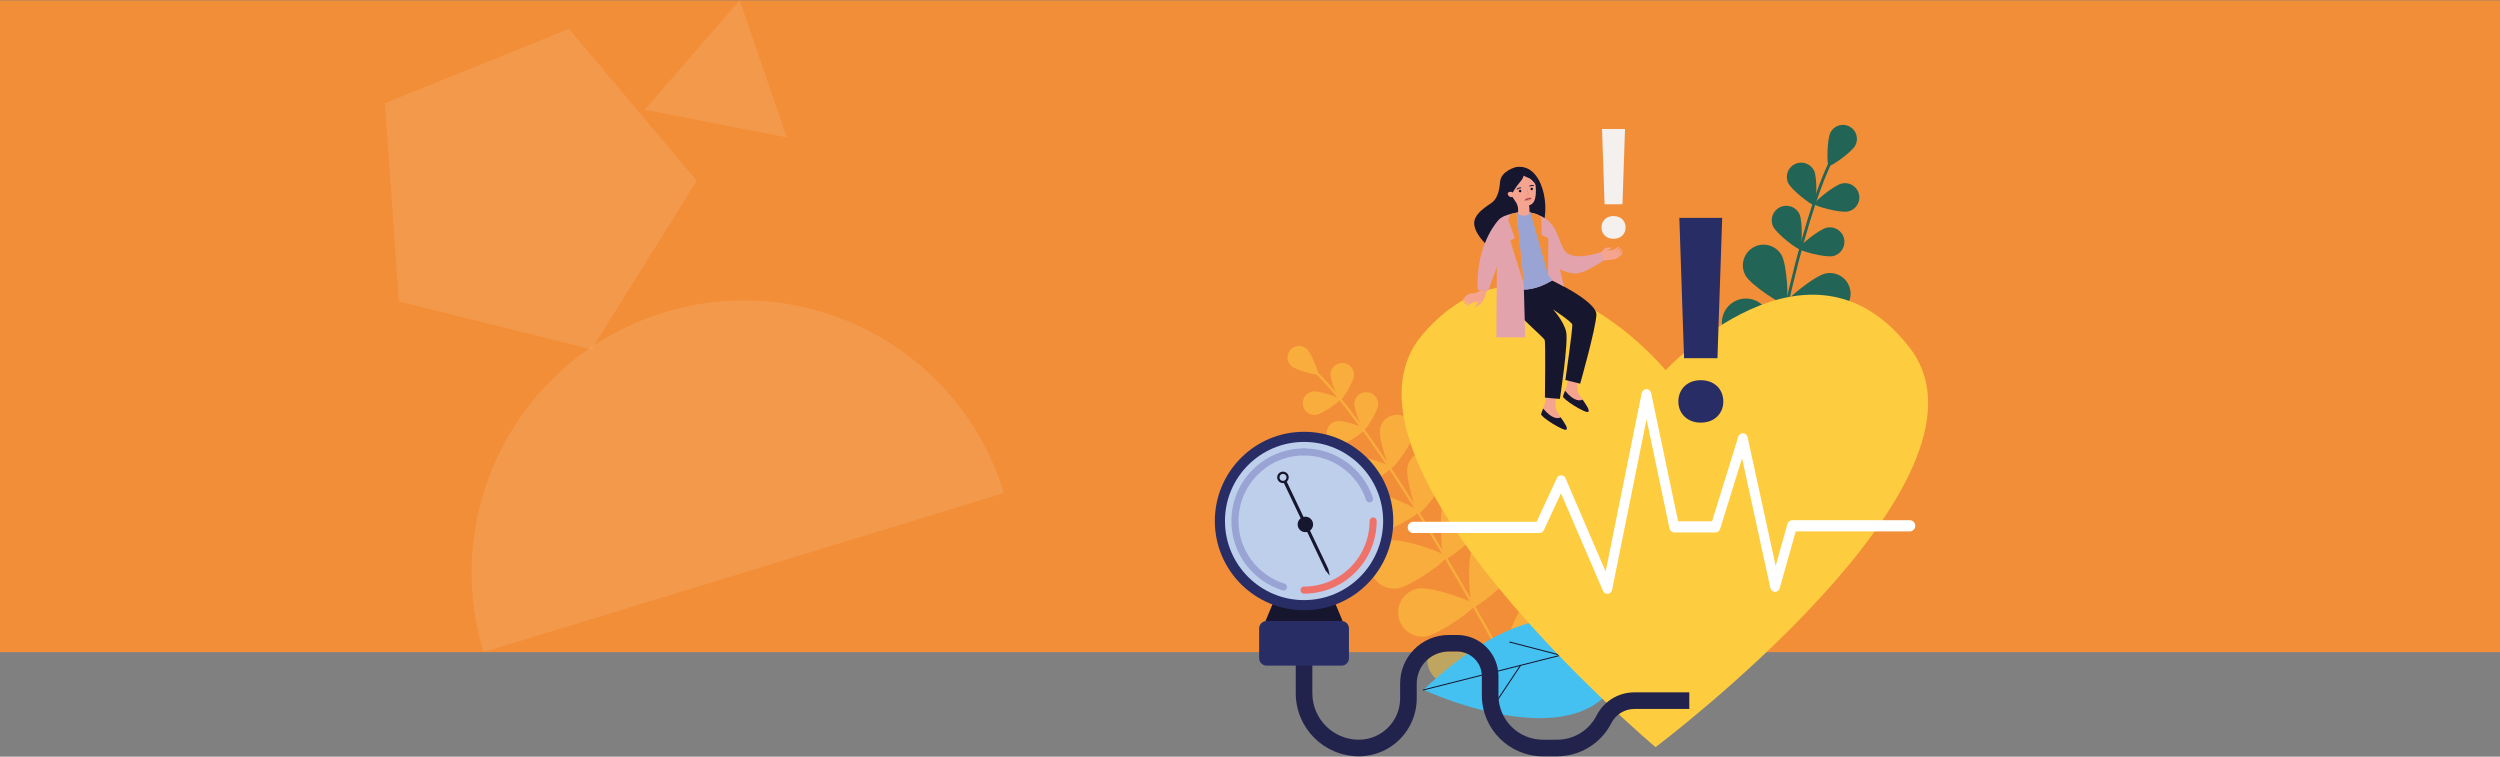 <?xml version="1.0" encoding="UTF-8"?><svg id="Ebene_1" xmlns="http://www.w3.org/2000/svg" xmlns:xlink="http://www.w3.org/1999/xlink" viewBox="0 0 1919.16 580.88"><rect x="0" y="0" width="1919.16" height="580.88" fill="#808080" stroke="none"/><defs><style>.cls-1,.cls-2{fill:#fff;}.cls-3,.cls-4{fill:#fecc3f;}.cls-5{opacity:.5;}.cls-6{fill:#17162f;}.cls-7{clip-path:url(#clippath-2);}.cls-8{fill:#f4a48f;}.cls-9{fill:#282d65;}.cls-10{fill:#a9c1e6;}.cls-4{opacity:1;}.cls-4,.cls-2{isolation:isolate;}.cls-11{fill:#ee7269;}.cls-12{fill:#e2a3ad;}.cls-2{opacity:.1;}.cls-13{fill:#44c1f0;}.cls-14{fill:#e28674;}.cls-15{clip-path:url(#clippath-1);}.cls-16{fill:#22234c;}.cls-17{fill:#f28e38;}.cls-18{fill:#ea6868;}.cls-19{clip-path:url(#clippath);}.cls-20{fill:none;}.cls-21{fill:#f3f0ed;}.cls-22{fill:#becfec;}.cls-23{fill:#99a4d4;}.cls-24{fill:#0d0f1f;}.cls-25{fill:#226556;}</style><clipPath id="clippath"><rect class="cls-20" x="932.58" y="95.87" width="547.57" height="484.75"/></clipPath><clipPath id="clippath-1"><rect class="cls-20" x="932.58" y="95.87" width="547.57" height="484.75"/></clipPath><clipPath id="clippath-2"><rect class="cls-20" x="988.44" y="265.58" width="212.72" height="259.74"/></clipPath></defs><rect id="iStock-1293996796" class="cls-17" x="-.42" y=".27" width="1920" height="500.35"/><g id="Gruppe_2192"><g class="cls-19"><g id="Gruppe_2191"><g id="Gruppe_2190"><g class="cls-15"><g id="Gruppe_2189"><g id="Gruppe_2188" class="cls-5"><g id="Gruppe_2187"><g class="cls-7"><g id="Gruppe_2186"><path id="Pfad_1377" class="cls-3" d="M1154.45,506.93c.06-.02,.11-.04,.17-.07,.44-.24,.59-.79,.36-1.22,0,0,0,0,0,0-62.67-113.89-114.37-192.69-145.59-221.9-.69-.65-1.19-1.12-1.4-1.36-.32-.38-.89-.43-1.27-.12-.38,.32-.43,.89-.12,1.27,.49,.53,1.01,1.04,1.55,1.53,31.08,29.08,82.66,107.73,145.24,221.45,.21,.38,.65,.55,1.06,.43"/><path id="Pfad_1378" class="cls-3" d="M991.41,281.04c3.65,3.25,19.39,7.27,20.32,6.23s-4.91-16.2-8.56-19.45c-3.62-3.28-9.22-3-12.5,.63-3.28,3.62-3,9.22,.63,12.5,.04,.03,.08,.07,.11,.1"/><path id="Pfad_1379" class="cls-3" d="M1021.39,286.86c-.4,4.98,6,20.32,7.43,20.43s10.21-13.99,10.62-18.97c.35-4.99-3.41-9.31-8.39-9.66-4.91-.34-9.2,3.3-9.65,8.2"/><path id="Pfad_1380" class="cls-3" d="M1010.41,318.44c4.95-.73,18.45-10.42,18.24-11.84s-15.93-6.8-20.88-6.07c-4.94,.73-8.36,5.33-7.63,10.27s5.33,8.36,10.27,7.63h0"/><path id="Pfad_1381" class="cls-3" d="M1080.46,358.59c-1.57,8.24,6.34,35,8.7,35.45s19.57-21.5,21.15-29.74c1.62-8.23-3.73-16.22-11.97-17.84-8.23-1.62-16.22,3.73-17.84,11.97-.01,.06-.02,.12-.03,.18"/><path id="Pfad_1382" class="cls-3" d="M1056.43,409.29c8.39-.32,32.67-14.06,32.58-16.45s-25.36-14.23-33.74-13.91c-8.38,.32-14.92,7.38-14.6,15.76,.32,8.38,7.38,14.92,15.76,14.6"/><path id="Pfad_1383" class="cls-3" d="M1108.31,384.46c-4.1,9.41-1.85,43.48,.83,44.65s29.16-20.39,33.26-29.81c4.06-9.43-.3-20.37-9.74-24.42-9.37-4.03-20.24,.24-24.35,9.58"/><path id="Pfad_1384" class="cls-3" d="M1072.81,451.69c10.17-1.45,37.99-21.23,37.58-24.13s-32.66-14.13-42.82-12.68c-10.17,1.45-17.23,10.86-15.78,21.03,1.45,10.17,10.86,17.23,21.03,15.78h0"/><path id="Pfad_1385" class="cls-3" d="M1130.02,421.33c-4.1,9.41-1.85,43.48,.83,44.65s29.16-20.39,33.26-29.81c4.14-9.4-.12-20.37-9.51-24.51-9.4-4.14-20.37,.12-24.51,9.51-.02,.05-.04,.1-.07,.15"/><path id="Pfad_1386" class="cls-3" d="M1094.52,488.55c10.17-1.45,37.99-21.23,37.58-24.13s-32.66-14.13-42.82-12.68c-10.17,1.45-17.23,10.86-15.79,21.03,1.45,10.17,10.86,17.23,21.03,15.79"/><path id="Pfad_1387" class="cls-3" d="M1169.64,465.01c-7.38,7.14-18.28,39.5-16.24,41.6s34.73-7.75,42.1-14.89c7.38-7.14,7.57-18.91,.42-26.29-7.14-7.38-18.91-7.57-26.29-.42"/><path id="Pfad_1388" class="cls-3" d="M1114.6,525.31c10.27-.17,40.35-16.31,40.3-19.24s-30.64-18.1-40.9-17.94c-10.27,.17-18.45,8.62-18.29,18.89,.17,10.27,8.62,18.45,18.89,18.29"/><path id="Pfad_1389" class="cls-3" d="M1039.66,309.22c-.41,5.06,6.1,20.65,7.55,20.76s10.38-14.22,10.79-19.28c.26-5.07-3.64-9.4-8.72-9.66-4.86-.25-9.08,3.33-9.62,8.18"/><path id="Pfad_1390" class="cls-3" d="M1029.21,341.47c5.02-.74,18.74-10.59,18.53-12.03s-16.19-6.91-21.21-6.17c-5.05,.59-8.66,5.15-8.08,10.2,.59,5.05,5.15,8.66,10.2,8.08,.19-.02,.37-.05,.55-.08"/><path id="Pfad_1391" class="cls-3" d="M1059.37,329.4c-1.17,7.12,6.23,29.94,8.26,30.28s16.35-18.92,17.52-26.04c1.17-7.12-3.65-13.84-10.77-15.01-7.12-1.17-13.84,3.65-15.01,10.77"/><path id="Pfad_1392" class="cls-3" d="M1041.34,375.92c7.14-1.05,26.63-15.05,26.33-17.09s-23-9.82-30.14-8.76c-7.14,1.05-12.07,7.69-11.02,14.83,1.05,7.14,7.69,12.07,14.83,11.02"/></g></g></g></g><path id="Pfad_1393" class="cls-13" d="M1249.48,499.77s-47.79-72.01-156.59,29.82c0,0,139.04,65,156.59-29.82"/><path id="Pfad_1394" class="cls-13" d="M1092.6,529.64l149.38-37.78c-17.01-15.45-64.73-41.45-149.38,37.78"/><path id="Pfad_1395" class="cls-6" d="M1236.03,493.62c-.05,.11-.15,.19-.26,.22l-143.07,36.18c-.21,.05-.42-.07-.47-.28-.05-.21,.07-.42,.28-.47l143.07-36.18c.21-.05,.42,.08,.48,.29,.02,.09,.01,.17-.02,.25"/><path id="Pfad_1396" class="cls-6" d="M1167.65,510.91s-.02,.04-.03,.06l-22.74,34.11c-.11,.19-.35,.25-.54,.14-.19-.11-.25-.35-.14-.54,0-.01,.01-.02,.02-.03l22.74-34.11c.12-.18,.36-.23,.54-.1,.16,.11,.21,.31,.14,.48"/><path id="Pfad_1397" class="cls-6" d="M1198.29,503.17c-.08,.17-.27,.27-.45,.22l-38.95-10.12c-.21-.06-.33-.27-.28-.48,.06-.21,.27-.33,.48-.28l38.95,10.11c.21,.05,.33,.27,.28,.48,0,.02-.01,.04-.02,.06"/><path id="Pfad_1398" class="cls-25" d="M1335.31,438.55c-.07,0-.15,0-.22-.01-.6-.09-1.01-.64-.93-1.24,22.61-156.46,47.75-268.29,70.78-314.9,.51-1.04,.88-1.78,1.01-2.15,.15-.59,.75-.94,1.34-.79,.59,.15,.94,.75,.79,1.34-.02,.06-.04,.12-.06,.17-.33,.82-.7,1.62-1.11,2.4-22.94,46.4-48,158-70.58,314.24-.08,.51-.5,.91-1.02,.94"/><path id="Pfad_1399" class="cls-25" d="M1424.26,111.64c-2.77,5.26-18.97,16.57-20.47,15.78s-1.34-20.55,1.43-25.81c2.75-5.27,9.25-7.3,14.52-4.55,5.27,2.75,7.3,9.25,4.55,14.52,0,.02-.02,.04-.03,.05"/><path id="Pfad_1400" class="cls-25" d="M1392.63,131.1c2.59,5.5,1.86,25.7,.29,26.44s-17.61-11.56-20.2-17.06c-2.57-5.51-.18-12.06,5.33-14.62,5.47-2.55,11.98-.21,14.58,5.24"/><path id="Pfad_1401" class="cls-25" d="M1418.64,162.34c-5.94,1.29-25.46-3.97-25.83-5.67s15.23-14.56,21.17-15.84c5.93-1.32,11.81,2.42,13.13,8.36,1.32,5.93-2.42,11.81-8.36,13.13-.04,0-.08,.02-.12,.03"/><path id="Pfad_1402" class="cls-25" d="M1356.07,238.03c5.32,8.71,7.75,42.55,5.27,44.07s-31.48-16.1-36.8-24.81c-5.32-8.71-2.57-20.08,6.14-25.4,8.71-5.32,20.08-2.57,25.4,6.14"/><path id="Pfad_1403" class="cls-10" d="M1405.12,285.46c-9.68,3.22-43.2-2.03-44.12-4.79s22.78-27.05,32.46-30.27c9.69-3.2,20.14,2.07,23.33,11.76,3.18,9.65-2.03,20.07-11.67,23.3"/><path id="Pfad_1404" class="cls-10" d="M1335.44,279.39c8.69,8.96,20.72,48.71,18.16,51.19s-41.92-10.74-50.61-19.7c-8.69-8.96-8.48-23.28,.48-31.97,8.96-8.69,23.28-8.48,31.97,.48"/><path id="Pfad_1405" class="cls-10" d="M1404.62,340.73c-12.19,2.7-52.33-7.91-53.11-11.39s31.13-30.06,43.32-32.76c12.19-2.7,24.26,4.99,26.97,17.18,2.7,12.19-4.99,24.26-17.18,26.97"/><path id="Pfad_1406" class="cls-10" d="M1326.51,330.65c8.69,8.96,20.72,48.71,18.16,51.19s-41.92-10.74-50.61-19.7c-8.69-8.96-8.48-23.28,.48-31.97,8.96-8.69,23.28-8.48,31.97,.48"/><path id="Pfad_1407" class="cls-10" d="M1395.68,391.99c-12.19,2.7-52.33-7.91-53.11-11.39s31.13-30.06,43.32-32.76c12.19-2.7,24.26,4.99,26.97,17.18,2.7,12.19-4.99,24.26-17.18,26.97h0"/><path id="Pfad_1408" class="cls-10" d="M1300.09,397.32c11.45,4.97,37.71,37.14,36.29,40.41s-42.85,6.04-54.3,1.06c-11.47-4.93-16.77-18.23-11.84-29.7s18.23-16.77,29.7-11.84c.05,.02,.1,.04,.15,.06"/><path id="Pfad_1409" class="cls-25" d="M1381.4,164.37c2.63,5.59,1.89,26.11,.3,26.86s-17.9-11.74-20.53-17.33c-2.63-5.59-.24-12.25,5.35-14.88,5.59-2.63,12.25-.24,14.88,5.35h0"/><path id="Pfad_1410" class="cls-25" d="M1407.09,196.61c-6.04,1.31-25.87-4.04-26.24-5.76s15.47-14.79,21.51-16.1c6.04-1.31,11.99,2.53,13.3,8.56,1.31,6.04-2.53,11.99-8.56,13.3"/><path id="Pfad_1411" class="cls-25" d="M1367.59,195.77c4.38,7.6,5.72,36.75,3.55,38s-26.71-14.54-31.09-22.14c-4.38-7.6-1.76-17.32,5.84-21.7s17.32-1.76,21.7,5.84h0"/><path id="Pfad_1412" class="cls-25" d="M1408.02,241.02c-8.58,1.86-36.75-5.74-37.28-8.18s21.98-21.01,30.56-22.87c8.57-1.9,17.05,3.5,18.95,12.07,1.9,8.57-3.5,17.05-12.07,18.95-.05,.01-.11,.02-.16,.03"/><path id="Pfad_1413" class="cls-4" d="M1466.23,267.28c-77.7-101.36-187.58,16.91-187.58,16.91,0,0-102.8-124.47-186.27-27.8s178.52,317.15,178.52,317.15c0,0,273.04-204.9,195.33-306.26"/><path id="Pfad_1414" class="cls-8" d="M1228.4,194.97c.84-1.08,1.94-1.93,3.19-2.49,1.59-.46,5.88-.27,6.61-.57s4.18-2.7,4.96-2.7-2.95,3.7-2.95,3.7c0,0,3.62-2.71,4.29-2.22s-2.96,3.75-2.96,3.75c0,0,3.58-2.87,4.03-2.24s-2.99,3.46-2.99,3.46c0,0,2.81-2.19,3.16-1.68s-3.78,4.57-6.12,4.99-9.7,1.12-9.7,1.12l-1.53-5.12Z"/><path id="Pfad_1415" class="cls-8" d="M1194.81,302.74s-2.12,8.87,.68,13.66,8.83,11.82,6.96,13.38-20.02-9.84-19.4-11.94,4.43-10.6,4.26-15.79l7.49,.69Z"/><path id="Pfad_1416" class="cls-6" d="M1184.61,313.6c-.71,1.93-1.33,3.49-1.55,4.24-.63,2.1,17.53,13.49,19.39,11.94,1.39-1.15-1.58-5.32-4.34-9.35-1.85,.94-6.4,1.7-13.5-6.83"/><path id="Pfad_1417" class="cls-8" d="M1211.58,289.09s-2.12,8.87,.68,13.66,8.83,11.82,6.96,13.38-20.02-9.84-19.39-11.94,4.43-10.59,4.27-15.79l7.49,.69Z"/><path id="Pfad_1418" class="cls-6" d="M1201.39,299.95c-.71,1.93-1.33,3.49-1.56,4.24-.62,2.1,17.53,13.49,19.39,11.94,1.39-1.15-1.58-5.32-4.34-9.35-1.85,.94-6.4,1.7-13.5-6.83"/><path id="Pfad_1419" class="cls-6" d="M1163.75,128.26s-11.58,2.91-12.2,11.38-2.89,13.1-5.78,15.51-15.36,8.78-14,17.6,11.31,16.86,11.31,16.86c0,0,31.66,3,39.82-12.96s1.67-51.75-19.15-48.37"/><path id="Pfad_1420" class="cls-6" d="M1156.91,217.18s.33,10.93,4.95,18.71,23.28,23.11,23.97,25.18,.15,44.15,.15,44.15l11.49,1.06s6.7-43.52,4.78-51.72-10.04-17.04-10.04-17.04c0,0,14.32,9.41,14.78,11.68s-5.28,42.53-5.28,42.53l11.33,2.83s11.9-41.92,12.46-52.79-36.95-27.94-36.95-27.94l-31.66,3.34Z"/><path id="Pfad_1421" class="cls-12" d="M1134.41,222.44l8.1,.79s7.81-23.85,13.24-31.82c-.21,9.28,.26,18.56,1.42,27.77,2.09,1.31,4.42,2.2,6.85,2.63,5.85,1.17,15.29,.92,27.61-6.56l-.79-5.85-.04-1.34-.17-5.22s10.36,7.39,19.42,7.14c6.68-.21,20.59-9.73,20.59-9.73l-1.21-6.77s-22.43,8.1-28.57-1.42c-5.43-8.35-4.8-21.01-19.88-27.06-.79-.34-1.67-.63-2.55-.92-1.15-.35-2.32-.64-3.51-.88-.67-.2-1.36-.35-2.05-.46-3.84,.03-7.67,.41-11.44,1.13-4.26,.88-8.65,2.38-11.03,4.97-5.6,6.18-17.42,24.6-16,53.58"/><path id="Pfad_1422" class="cls-23" d="M1160.55,171.67s2.39,36.31,3.45,50.13c5.86,1.17,15.3,.91,27.64-6.55l-.8-5.86-.05-1.3-3.29-16.59-9.07-27.39c-1.68-.53-5.14-1.3-7.18-1.68-3.33,.04-6.63,.53-9.82,1.46l-.89,7.78Z"/><path id="Pfad_1423" class="cls-12" d="M1169.71,217.69l1.13,41.25h-22.14l.6-87.5,14.87-8.15,5.54,54.4Z"/><path id="Pfad_1424" class="cls-8" d="M1141.52,223.12s-2.29,7.42-3.88,7.86-6.44,1.08-7.19,1.36-4.23,2.63-5.01,2.62,3.01-3.65,3.01-3.65c0,0-3.67,2.65-4.33,2.14s3.03-3.7,3.03-3.7c0,0-3.63,2.81-4.07,2.17s3.05-3.41,3.05-3.41c0,0-2.85,2.14-3.19,1.63s3.83-4.79,6.2-4.88c5.59-.21,7.42-2.6,7.42-2.6l4.94,.47Z"/><path id="Pfad_1425" class="cls-12" d="M1188.41,210.72l3.23,4.53,9.09,4.82-9.29-37.32-10.89-17.78,7.86,45.75Z"/><path id="Pfad_1426" class="cls-8" d="M1139.87,227.62s-2.07,4.65-3.35,5.5-3.66,2.9-4.01,2.34,2.8-3.64,2.7-4.14,1.54-1.55,1.54-1.55l2.88-2.33,.24,.18Z"/><path id="Pfad_1427" class="cls-17" d="M1157.75,168.54l5.17,14.08-3.56,2.19,10.36,32.88-5.51-54.43-4.4,.98-2.06,4.3Z"/><path id="Pfad_1428" class="cls-17" d="M1174.92,163.22l13.49,47.57,.17-27.82-5.1-2.59-.33-13.24-2.17-2.13c-.79-.34-1.67-.63-2.55-.92-1.15-.35-2.32-.64-3.51-.88"/><path id="Pfad_1429" class="cls-8" d="M1166.25,129.34c-5.99,.82-10.19,6.34-9.37,12.33,.17,1.28,.57,2.51,1.17,3.65,1.32,3.1,2.97,6.06,4.92,8.81,1.74,2.14,2.61,4.85,2.42,7.6l-.08,1.1c-.08,1.04,.59,2,1.59,2.29,3.1,.9,5.11,.33,6.25-.31,.73-.41,1.15-1.19,1.09-2.02l-.36-5.26c6.82-1.29,5.04-13.91,4.78-17.66h-.01c0-.14,0-.28-.02-.42-.41-6.03-5.63-10.59-11.67-10.18-.24,.02-.49,.04-.73,.07"/><path id="Pfad_1430" class="cls-6" d="M1166.22,140.51c-1.22,1.48-2.34,3.03-3.36,4.65-1.12,1.69-2.27,3.48-2.41,5.5-1.79-1.34-3.24-3.09-4.23-5.1-.54-.88-.95-1.84-1.21-2.85-.21-1.45-.14-2.93,.21-4.36,.19-1.89,.82-3.7,1.85-5.3,.8-.97,1.79-1.76,2.92-2.32,2.55-1.46,5.47-2.16,8.41-2.01,2.95,.17,5.72,1.51,7.68,3.72,2.43,2.88,2.94,6.86,3.36,10.6-.6-1.5-1.51-2.86-2.69-3.97-.66-.81-1.46-1.5-2.35-2.05-1.57-.84-1.98-.61-4.74-2.22-.53,2.36-1.88,3.88-3.43,5.7"/><path id="Pfad_1431" class="cls-8" d="M1161.59,148.15c-.2-.34-.52-.59-.9-.71-1-.45-2.17-.26-2.98,.48-1.25,1.43,1.69,4.81,4.24,2.86,0,0,.71-.81-.35-2.63"/><path id="Pfad_1432" class="cls-24" d="M1176.81,145.06c.02-.53-.4-.97-.93-.98-.53-.02-.97,.4-.98,.93-.02,.53,.4,.97,.93,.98,.53,.02,.97-.4,.98-.93"/><path id="Pfad_1433" class="cls-24" d="M1167.88,146.68c.02-.53-.4-.97-.93-.98-.53-.02-.97,.4-.98,.93-.02,.53,.4,.97,.93,.98,0,0,0,0,0,0,.53,.01,.97-.4,.98-.93"/><path id="Pfad_1434" class="cls-16" d="M1164.65,145.53c-.22,0-.4-.18-.4-.4,0-.11,.05-.22,.14-.3,.87-.67,1.94-1.02,3.03-.99,.22,0,.39,.19,.39,.41-.01,.22-.19,.39-.41,.39-.9-.02-1.77,.26-2.49,.8-.07,.06-.16,.1-.25,.1"/><path id="Pfad_1435" class="cls-16" d="M1174.24,143.22c-.22-.04-.36-.25-.32-.47,.02-.11,.09-.21,.19-.27,.97-.51,2.09-.66,3.16-.43,.21,.07,.32,.3,.25,.51-.06,.18-.23,.29-.42,.27-.88-.18-1.79-.06-2.59,.34-.08,.05-.18,.06-.27,.05"/><path id="Pfad_1436" class="cls-14" d="M1172.77,149.7c-.3,.13-.62,.19-.95,.19-.08,0-.14-.06-.14-.14s.06-.14,.14-.14c1.36-.02,1.53-.92,1.55-1.15-.75-.93-1.18-2.08-1.2-3.28,0-.08,.06-.14,.14-.14s.14,.06,.14,.14c.03,1.14,.44,2.24,1.17,3.13,.03,.03,.04,.06,.04,.1-.03,.56-.37,1.06-.89,1.29"/><path id="Pfad_1437" class="cls-8" d="M1229.42,193.5c.76-1.15,1.71-2.17,2.8-3.01,.68-.42,4.57-.81,4.82-.21,.42,.98-3.77,1.47-3.66,1.96s-1.42,2.35-1.42,2.35l-2.08,1.41-.45-2.51Z"/><path id="Pfad_1438" class="cls-18" d="M1175.63,152.4s-1.23-1.18-1.69-1.01c-.31,.16-.55,.43-.67,.75-.19-.31-.53-.5-.89-.5-.57,.04-1.98,2.04-1.98,2.04,1.07,.37,2.23,.4,3.31,.08,1.66-.56,1.92-1.36,1.92-1.36"/><path id="Pfad_1439" class="cls-6" d="M1170.37,153.92s.06,0,.09-.02c1.57-.89,3.35-1.34,5.16-1.3,.07,0,.13-.05,.14-.13,0-.07-.05-.13-.12-.14,0,0,0,0,0,0-1.86-.05-3.7,.41-5.31,1.35-.06,.04-.08,.12-.03,.18,.02,.03,.06,.06,.1,.06"/><path id="Pfad_1440" class="cls-9" d="M1288.42,308.2c-.02-2.23,.39-4.44,1.23-6.51,.79-1.95,1.97-3.71,3.47-5.18,1.55-1.49,3.38-2.66,5.39-3.42,2.27-.85,4.68-1.26,7.1-1.23,2.44-.03,4.87,.38,7.16,1.23,2.03,.75,3.88,1.92,5.45,3.42,1.5,1.47,2.68,3.23,3.47,5.18,.83,2.07,1.25,4.28,1.23,6.51,.03,2.21-.39,4.41-1.23,6.46-.8,1.93-1.98,3.67-3.47,5.12-1.56,1.5-3.42,2.66-5.45,3.42-2.29,.85-4.71,1.26-7.16,1.23-2.42,.04-4.83-.38-7.1-1.23-2.01-.76-3.85-1.92-5.39-3.42-1.49-1.45-2.67-3.2-3.47-5.12-.84-2.05-1.25-4.25-1.23-6.46m30.01-33.21h-25.63l-3.63-107.75h32.89l-3.63,107.75Z"/><path id="Pfad_1441" class="cls-21" d="M1229.42,174.61c-.01-1.2,.21-2.38,.66-3.49,.42-1.04,1.06-1.99,1.86-2.78,.83-.8,1.81-1.42,2.89-1.83,1.22-.45,2.51-.68,3.81-.66,1.31-.02,2.61,.21,3.84,.66,1.09,.4,2.08,1.03,2.92,1.83,.8,.79,1.44,1.73,1.86,2.78,.45,1.11,.67,2.3,.66,3.49,.01,1.19-.21,2.36-.66,3.46-.43,1.03-1.06,1.97-1.86,2.75-.84,.8-1.83,1.43-2.92,1.83-1.23,.45-2.53,.68-3.84,.66-1.3,.02-2.59-.2-3.81-.66-1.08-.41-2.06-1.03-2.89-1.83-.8-.78-1.43-1.71-1.86-2.75-.45-1.1-.67-2.28-.66-3.46m16.09-17.81h-13.74l-1.95-57.77h17.64l-1.95,57.77Z"/><path id="Pfad_1442" class="cls-1" d="M1233.9,455.88c-1.51-.05-2.84-1-3.39-2.41l-32.2-74.79-13.12,28.21c-.57,1.35-1.87,2.24-3.34,2.29h-97.42c-2.38-.31-4.05-2.5-3.74-4.88,.26-1.95,1.79-3.48,3.74-3.74h95.15l15.53-33.38c.72-1.85,2.79-2.76,4.64-2.05,.98,.38,1.75,1.17,2.09,2.17l30.77,71.47,27.6-136.74c.27-1.84,1.8-3.24,3.66-3.34h.02c1.85,.09,3.38,1.47,3.67,3.3l20.64,98.15h26.08l20.1-64.74c.43-1.71,1.98-2.89,3.74-2.86,1.76,.18,3.19,1.52,3.48,3.26l21.52,98.57,9.01-32.04c.39-1.69,1.86-2.92,3.6-2.99h90.78c2.38,.31,4.05,2.5,3.74,4.88-.26,1.95-1.79,3.48-3.74,3.74h-88.03l-12.22,43.47c-.4,1.74-1.94,2.98-3.72,2.99-1.79-.15-3.24-1.5-3.54-3.27l-21.69-99.37-16.8,54.11c-.43,1.64-1.87,2.8-3.56,2.87h-31.72c-1.85-.09-3.38-1.47-3.67-3.3l-17.58-83.62-26.38,130.7c-.27,1.68-1.57,3.01-3.25,3.31-.14,.02-.29,.03-.43,.03"/><path id="Pfad_1443" class="cls-16" d="M1195.33,580.61h-10.91c-25.87-.03-46.83-20.99-46.86-46.86v-14.64c-.01-10.43-8.47-18.89-18.9-18.9h-6.65c-13.49,.02-24.42,10.94-24.43,24.43v11.51c-.03,24.54-19.91,44.42-44.45,44.45-26.74-.03-48.4-21.7-48.43-48.43v-38.34h12.74v38.34c.02,19.69,15.98,35.65,35.68,35.68,17.5-.02,31.68-14.2,31.7-31.7v-11.51c.02-20.53,16.66-37.16,37.18-37.19h6.65c17.47,.02,31.64,14.18,31.65,31.65v14.64c.02,18.83,15.28,34.08,34.11,34.1h10.92c12.79,.03,24.5-7.14,30.29-18.55,5.55-10.95,16.81-17.84,29.09-17.81h42.09v12.75h-42.09c-7.49-.02-14.35,4.18-17.73,10.86-7.99,15.65-24.08,25.5-41.65,25.5"/><path id="Pfad_1444" class="cls-6" d="M1030.65,476.72h-59.15l6.23-14.99h46.7l6.23,14.99Z"/><path id="Pfad_1445" class="cls-9" d="M1029.84,510.96h-57.53c-3.15,0-5.71-2.56-5.71-5.71h0v-22.82c0-3.15,2.56-5.71,5.71-5.71h57.53c3.15,0,5.71,2.56,5.71,5.71h0v22.83c0,3.15-2.56,5.71-5.71,5.71h0"/><path id="Pfad_1446" class="cls-9" d="M932.58,399.96c0-37.83,30.66-68.49,68.49-68.49s68.49,30.66,68.49,68.49-30.66,68.49-68.49,68.49-68.49-30.66-68.49-68.49t0,0"/><path id="Pfad_1447" class="cls-22" d="M940.36,399.96c0-33.53,27.19-60.71,60.72-60.71,33.53,0,60.71,27.19,60.71,60.72,0,33.53-27.18,60.71-60.71,60.71-33.53,0-60.71-27.18-60.71-60.71h0"/><path id="Pfad_1448" class="cls-11" d="M1001.07,455.73c-1.5,.03-2.75-1.17-2.77-2.67s1.17-2.75,2.67-2.77c.03,0,.07,0,.1,0,27.78-.03,50.29-22.54,50.32-50.32-.03-1.5,1.17-2.75,2.67-2.77,1.5-.03,2.75,1.17,2.77,2.67,0,.03,0,.07,0,.1-.03,30.78-24.98,55.73-55.76,55.76"/><path id="Pfad_1449" class="cls-23" d="M985.3,453.34c-.27,0-.55-.04-.81-.12-11.22-3.53-21.04-10.49-28.1-19.89-18.42-24.68-13.35-59.62,11.33-78.05,9.63-7.19,21.33-11.08,33.36-11.08,1.5,0,2.72,1.22,2.72,2.72s-1.22,2.72-2.72,2.72c-27.8,.01-50.32,22.55-50.31,50.35,0,22.02,14.33,41.47,35.35,48.03,1.44,.45,2.24,1.98,1.79,3.41-.35,1.14-1.41,1.91-2.59,1.91"/><path id="Pfad_1450" class="cls-23" d="M1051.33,385.69c-1.17,0-2.21-.75-2.58-1.85-6.91-20.45-26.09-34.21-47.68-34.2-1.5,0-2.72-1.22-2.72-2.72s1.22-2.72,2.72-2.72c23.92-.02,45.18,15.24,52.84,37.9,.48,1.42-.28,2.97-1.7,3.46-.28,.1-.58,.14-.88,.14"/><path id="Pfad_1451" class="cls-6" d="M996.15,402.58c0-3.27,2.65-5.93,5.93-5.93s5.93,2.65,5.93,5.93c0,3.27-2.65,5.93-5.93,5.93h0c-3.27,0-5.93-2.65-5.93-5.93"/><path id="Pfad_1452" class="cls-6" d="M1019.73,436.85l1.06,5.05-3.25-4.01-32.12-67.46,2.19-1.04,32.11,67.46Z"/><path id="Pfad_1453" class="cls-6" d="M984.89,370.88c-2.44,0-4.42-1.97-4.43-4.41s1.97-4.42,4.41-4.43,4.42,1.97,4.43,4.41c0,1.71-.98,3.26-2.52,4-.59,.28-1.24,.43-1.89,.43m0-7.09c-1.48,0-2.68,1.2-2.68,2.69,0,1.48,1.2,2.68,2.69,2.68,1.48,0,2.68-1.2,2.68-2.69,0-.4-.09-.79-.26-1.15-.44-.94-1.39-1.54-2.43-1.53"/></g></g></g></g></g></g><path id="Polygon_15" class="cls-2" d="M494.9,84.22L567.82,.26l36.23,105.23-109.15-21.27Z"/><path id="Differenzmenge_7" class="cls-2" d="M509.89,239.81c13.52-4.14,27.42-6.9,41.49-8.25,13.66-1.3,27.41-1.24,41.05,.18,13.41,1.4,26.66,4.09,39.56,8.04,12.8,3.93,25.19,9.07,37.02,15.35,11.82,6.29,23.01,13.69,33.42,22.1,10.49,8.48,20.13,17.96,28.79,28.3,8.8,10.52,16.54,21.89,23.1,33.94,6.75,12.42,12.23,25.49,16.36,39.01l-399.47,122.13c-4.14-13.52-6.9-27.42-8.25-41.49-1.3-13.66-1.24-27.41,.18-41.05,1.4-13.41,4.09-26.66,8.04-39.56,3.93-12.8,9.07-25.19,15.35-37.02,6.29-11.82,13.69-23.01,22.1-33.42,8.48-10.49,17.96-20.13,28.3-28.79,10.52-8.8,21.89-16.54,33.93-23.1,12.42-6.75,25.49-12.24,39.02-16.37Z"/><path id="Pfad_2550" class="cls-2" d="M534.84,138.87L436.84,22.13l-141.31,57.13,10.66,152.05,147.91,36.84,80.74-129.28Z"/></svg>